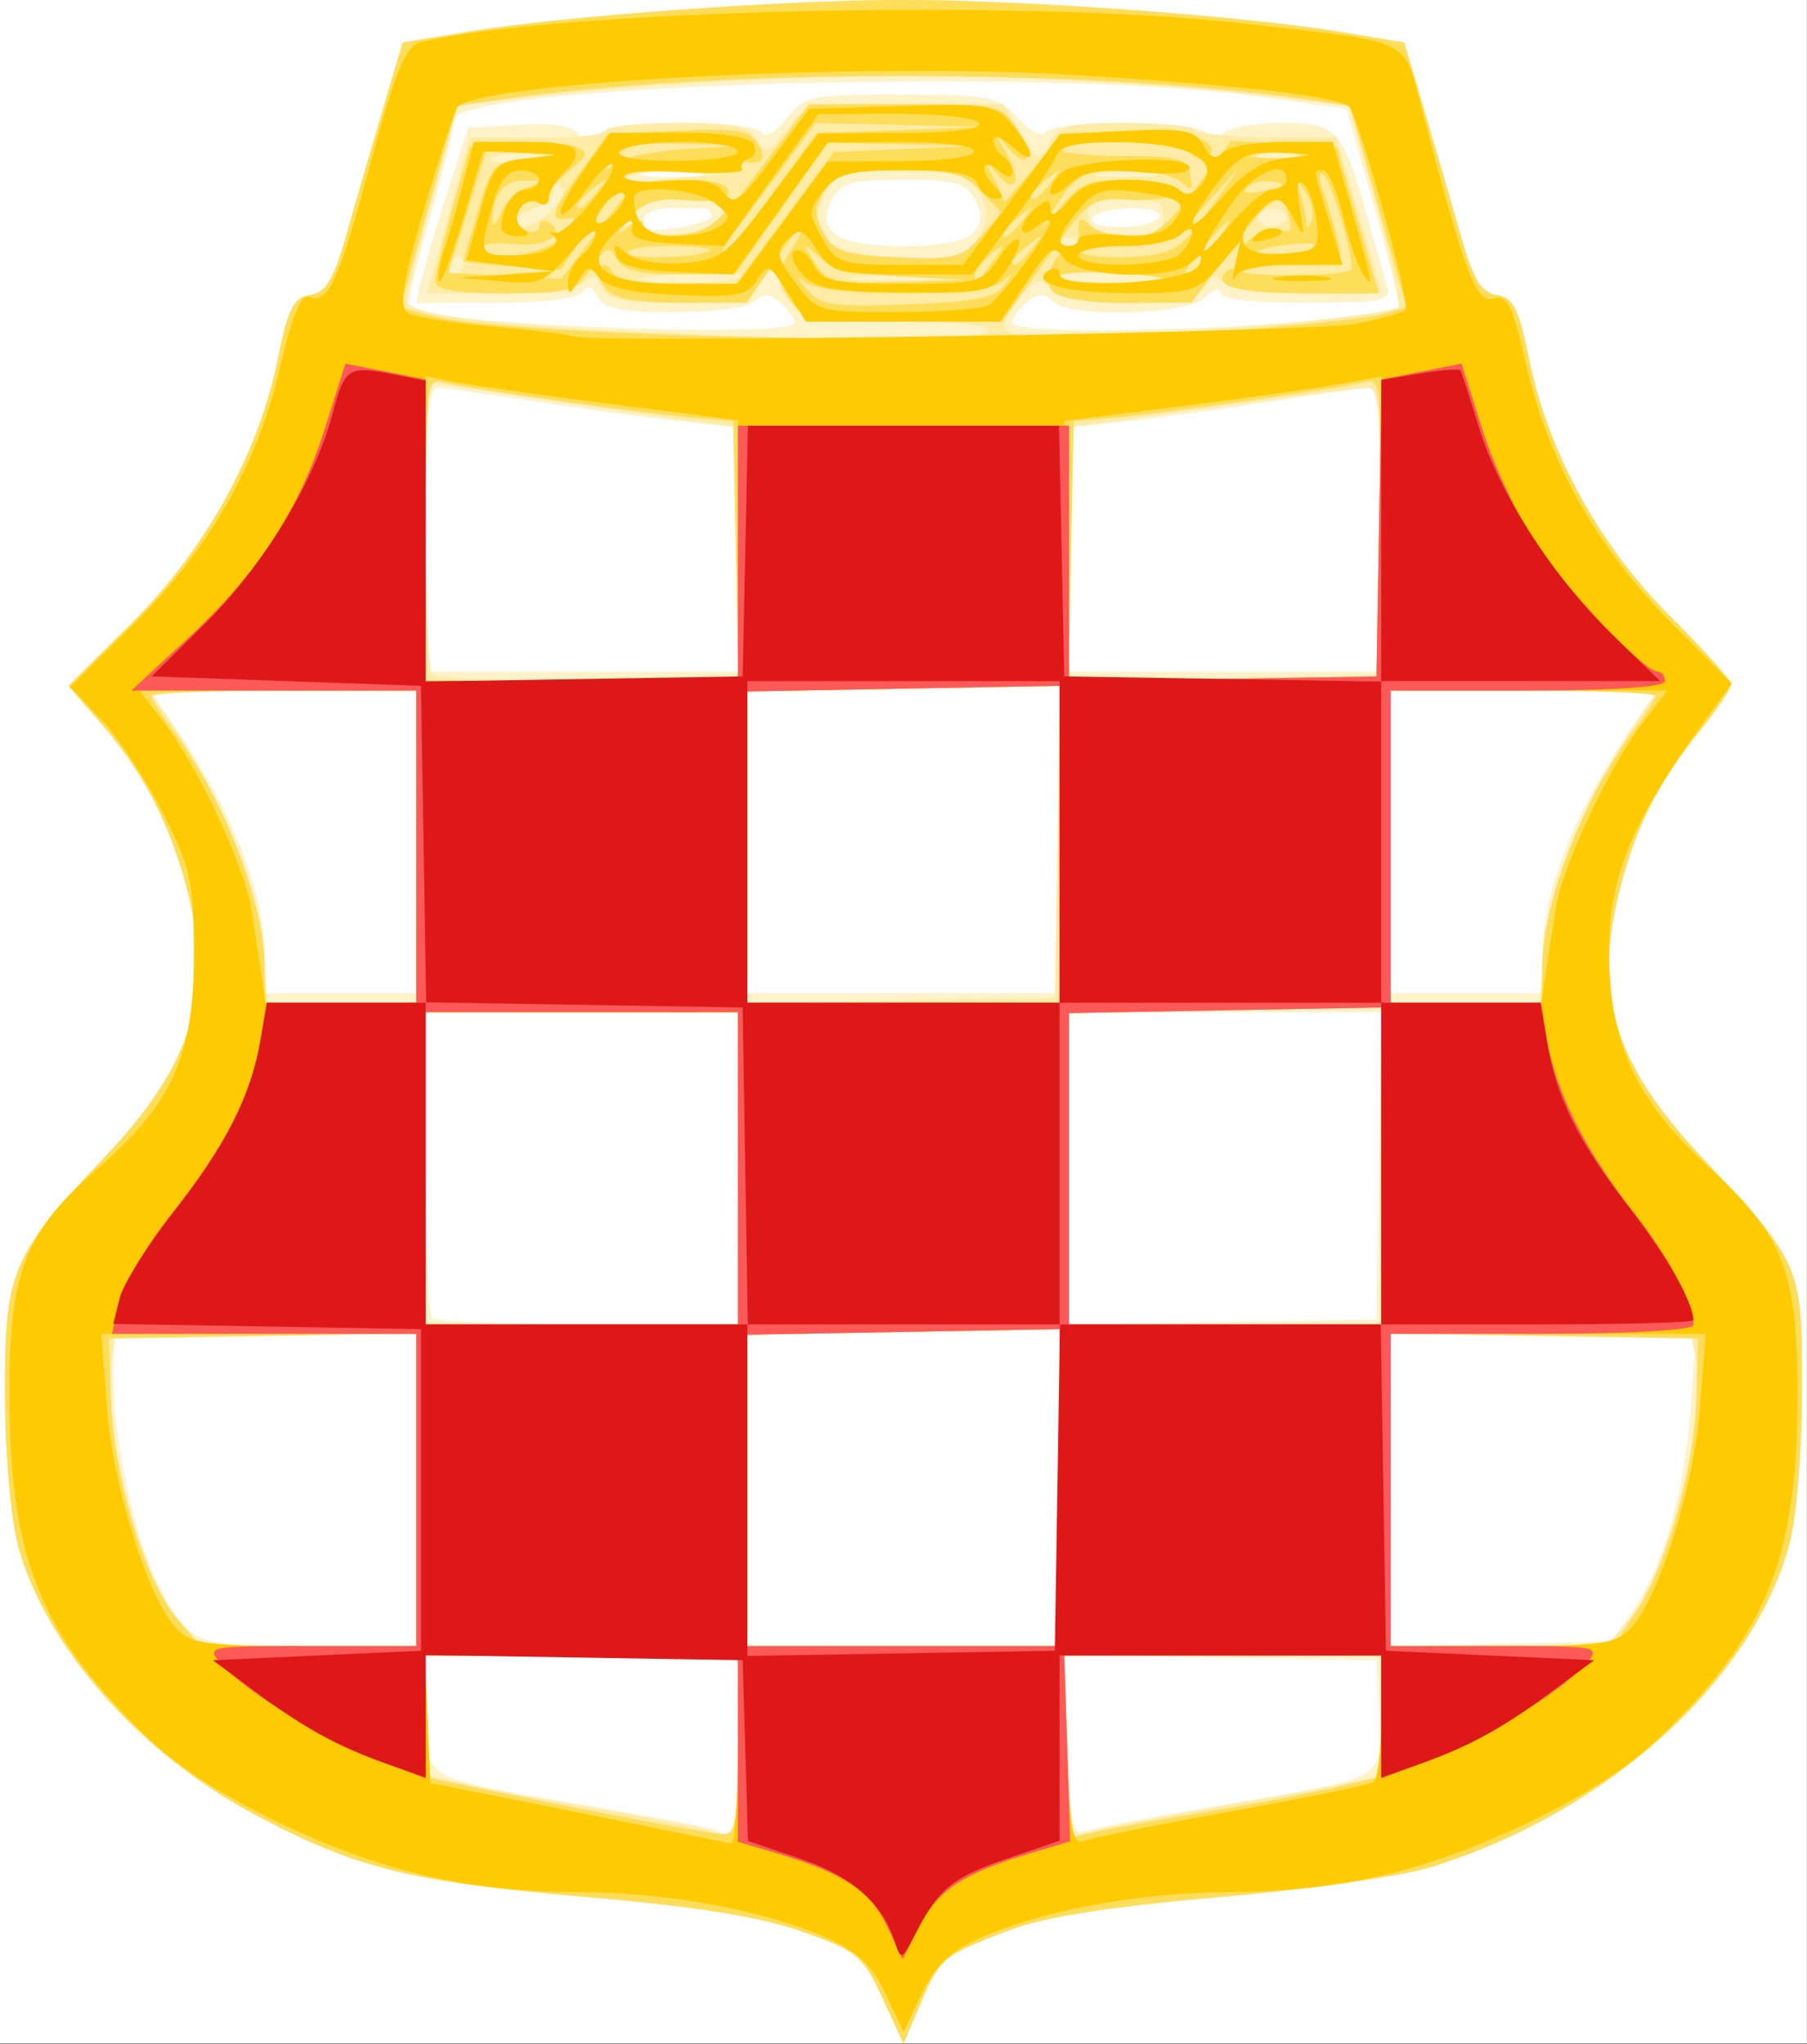 <?xml version="1.0" encoding="UTF-8" standalone="no"?>
<!-- Created with Inkscape (http://www.inkscape.org/) -->
<svg
   xmlns:dc="http://purl.org/dc/elements/1.1/"
   xmlns:cc="http://creativecommons.org/ns#"
   xmlns:rdf="http://www.w3.org/1999/02/22-rdf-syntax-ns#"
   xmlns:svg="http://www.w3.org/2000/svg"
   xmlns="http://www.w3.org/2000/svg"
   xmlns:sodipodi="http://sodipodi.sourceforge.net/DTD/sodipodi-0.dtd"
   xmlns:inkscape="http://www.inkscape.org/namespaces/inkscape"
   width="686.102"
   height="776.036"
   id="svg2"
   inkscape:label="Pozadí"
   sodipodi:version="0.32"
   inkscape:version="0.46"
   version="1.0"
   sodipodi:docbase="C:\Documents and Settings\Administrator\Plocha"
   sodipodi:docname="Coat_of_arms_of_Herzeg-Bosnia.svg"
   inkscape:output_extension="org.inkscape.output.svg.inkscape">
  <rect width="100%" height="100%" fill="#333333" stroke="none"/>
  <sodipodi:namedview
     id="base"
     pagecolor="#ffffff"
     bordercolor="#666666"
     borderopacity="1.0"
     inkscape:pageopacity="0.0"
     inkscape:pageshadow="2"
     inkscape:zoom="0.35"
     inkscape:cx="375"
     inkscape:cy="405.71429"
     inkscape:document-units="px"
     inkscape:current-layer="layer1"
     inkscape:window-width="1680"
     inkscape:window-height="1000"
     inkscape:window-x="-8"
     inkscape:window-y="-8"
     showgrid="false" />
  <defs
     id="defs2178">
    <inkscape:perspective
       id="perspective15"
       inkscape:persp3d-origin="343.05124 : 258.67863 : 1"
       inkscape:vp_z="686.10248 : 388.01794 : 1"
       inkscape:vp_y="0 : 1000 : 0"
       inkscape:vp_x="0 : 388.01794 : 1"
       sodipodi:type="inkscape:persp3d" />
  </defs>
  <g
     transform="translate(-18.786,-72.916)"
     id="layer1"
     inkscape:groupmode="layer"
     inkscape:label="Vrstva 1">
    <g
       transform="matrix(3.592,0,0,3.592,18.786,72.916)"
       id="g2161">
      <path
         id="path2175"
         d="M 0,108 L 0,0 L 95.5,0 L 191,0 L 191,108 L 191,216 L 95.5,216 L 0,216 L 0,108 z "
         style="fill:#fefefe" />
      <path
         id="path2173"
         d="M 93.292,211.218 C 91.247,206.755 90.618,206.235 84.773,204.172 C 80.366,202.616 73.493,201.516 61.981,200.525 C 43.323,198.919 37.662,197.514 27,191.847 C 14.798,185.361 4.891,174.154 1.94,163.5 C 1.159,160.679 0.544,153.706 0.528,147.5 C 0.495,134.352 1.139,132.813 11.082,122.305 C 20.47,112.383 22.689,104.913 19.641,93.5 C 17.889,86.944 14.99,81.426 10.71,76.503 L 7.234,72.506 L 13.918,65.875 C 21.701,58.154 27.361,47.936 29.359,38 C 30.433,32.659 31.043,31.444 32.78,31.187 C 34.409,30.947 35.265,29.568 36.509,25.187 C 37.397,22.059 39.123,16.125 40.345,12 L 42.566,4.5 L 49.533,3.348 C 59.522,1.695 82.802,-4.7288893e-015 95.5,2.8421709e-014 C 108.198,6.1572308e-014 131.478,1.695 141.467,3.348 L 148.434,4.5 L 150.655,12 C 151.877,16.125 153.603,22.059 154.491,25.187 C 155.735,29.568 156.591,30.947 158.22,31.187 C 159.957,31.444 160.567,32.659 161.641,38 C 163.597,47.728 169.131,57.798 176.577,65.181 C 180.082,68.657 182.961,71.874 182.975,72.332 C 182.989,72.789 181.481,75.039 179.625,77.332 C 175.385,82.567 173.056,87.121 171.356,93.5 C 168.298,104.976 170.469,112.286 179.938,122.4 C 190.487,133.665 190.502,133.702 190.484,147 C 190.475,153.741 189.89,160.569 189.072,163.5 C 185.024,177.991 169.489,191.84 150.998,197.44 C 147.974,198.356 137.992,199.752 128.815,200.543 C 117.465,201.52 110.431,202.623 106.815,203.994 C 99.639,206.715 99.371,206.934 97.304,211.793 L 95.5,216.036 L 93.292,211.218 z M 78,184.5 L 78,175 L 61.5,175 L 45,175 L 45,181.025 C 45,188.276 44.268,187.862 62.471,190.925 C 69.605,192.126 75.643,193.309 75.888,193.554 C 77.471,195.138 78,192.87 78,184.5 z M 128.817,190.877 C 146.784,187.853 146.162,188.205 145.8,181.256 L 145.5,175.5 L 129,175.225 L 112.5,174.949 L 112.82,184.555 C 113.089,192.59 113.386,194.066 114.638,193.586 C 115.461,193.27 121.841,192.051 128.817,190.877 z M 44,157.5 L 44,141 L 28,141 L 12,141 L 12.015,146.25 C 12.032,152.363 14.295,162.708 16.621,167.3 C 19.949,173.873 20.254,174 32.655,174 L 44,174 L 44,157.5 z M 112.001,157.25 L 112.003,140.5 L 95.501,140.797 L 79,141.093 L 79,157.547 L 79,174 L 95.5,174 L 112,174 L 112.001,157.25 z M 172.722,170.088 C 175.935,165.315 178.037,157.826 178.711,148.75 L 179.286,141 L 163.143,141 L 147,141 L 147,157.532 L 147,174.063 L 158.712,173.782 L 170.425,173.5 L 172.722,170.088 z M 78,123.5 L 78,107 L 61.5,107 L 45,107 L 45,122.833 C 45,131.542 45.3,138.967 45.667,139.333 C 46.033,139.7 53.458,140 62.167,140 L 78,140 L 78,123.5 z M 145.775,123.25 L 146.05,107 L 129.525,107 L 113,107 L 113,123.525 L 113,140.05 L 129.25,139.775 L 145.5,139.5 L 145.775,123.25 z M 44,89 L 44,73 L 29.878,73 L 15.756,73 L 17.37,75.25 C 24.064,84.581 27.914,93.845 27.967,100.75 L 28,105 L 36,105 L 44,105 L 44,89 z M 112.001,88.75 L 112.003,72.5 L 95.501,72.797 L 79,73.093 L 79,89.047 L 79,105 L 95.5,105 L 112,105 L 112.001,88.75 z M 163.033,100.75 C 163.086,93.845 166.936,84.581 173.63,75.25 L 175.244,73 L 161.122,73 L 147,73 L 147,89 L 147,105 L 155,105 L 163,105 L 163.033,100.75 z M 78,58.098 L 78,45.196 L 71.75,44.516 C 68.312,44.142 61.45,43.2 56.5,42.422 C 51.55,41.644 46.938,41.006 46.25,41.004 C 45.305,41.001 45,44.665 45,56 L 45,71 L 61.5,71 L 78,71 L 78,58.098 z M 146,56 C 146,44.665 145.695,41.001 144.75,41.004 C 144.062,41.006 139.45,41.644 134.5,42.422 C 129.55,43.2 122.688,44.142 119.25,44.516 L 113,45.196 L 113,58.098 L 113,71 L 129.5,71 L 146,71 L 146,56 z M 84,34.122 C 84,33.64 83.306,32.669 82.458,31.965 C 81.289,30.995 80.634,30.966 79.758,31.842 C 79.094,32.506 75.508,33 71.35,33 C 65.691,33 63.899,32.643 63.188,31.372 C 62.565,30.258 62.056,30.1 61.579,30.872 C 61.15,31.566 57.625,32 52.422,32 L 43.962,32 L 44.637,29.25 C 45.008,27.738 46.254,23.575 47.406,20 L 49.5,13.5 L 54.905,13.192 C 58.544,12.985 60.573,13.309 61.114,14.184 C 61.753,15.219 62.17,15.23 63.158,14.242 C 64.685,12.715 79.595,12.536 80.521,14.034 C 80.894,14.638 81.988,14.014 83.152,12.534 C 85.049,10.122 85.63,10 95.208,10 C 104.649,10 105.413,10.154 107.581,12.493 C 108.879,13.893 110.16,14.55 110.505,13.993 C 111.347,12.629 126.705,12.714 127.554,14.087 C 128.038,14.87 128.53,14.87 129.313,14.087 C 129.911,13.489 132.677,13 135.459,13 C 141.332,13 141.889,13.591 144.416,22.512 C 145.35,25.805 146.343,29.288 146.624,30.25 C 147.084,31.826 146.231,32 138.067,32 C 132.286,32 129,31.612 129,30.929 C 129,30.339 128.293,30.564 127.429,31.429 C 125.528,33.329 113.048,33.648 111.242,31.842 C 110.366,30.966 109.711,30.995 108.542,31.965 C 107.694,32.669 107,33.64 107,34.122 C 107,35.909 145.875,34.352 147.831,32.487 C 148.013,32.314 146.848,27.521 145.244,21.836 L 142.325,11.5 L 132.913,10.185 C 110.578,7.066 48,8.918 48,12.699 C 48,13.483 46.833,18.179 45.407,23.136 C 43.981,28.092 42.977,32.311 43.177,32.51 C 44.959,34.293 84,35.835 84,34.122 z M 102.947,24.564 C 103.832,23.498 103.854,22.596 103.034,21.064 C 102.094,19.307 100.973,19 95.5,19 C 90.027,19 88.906,19.307 87.966,21.064 C 87.146,22.596 87.168,23.498 88.053,24.564 C 89.698,26.546 101.302,26.546 102.947,24.564 z M 75.25,22.733 C 75.112,22.33 74.775,22 74.5,22 C 74.225,22 72.65,22 71,22 C 69.156,22 68,22.517 68,23.343 C 68,24.336 68.976,24.527 71.75,24.076 C 73.812,23.74 75.388,23.136 75.25,22.733 z M 122.5,23 C 122.867,22.406 121.697,22 119.618,22 C 117.693,22 115.84,22.45 115.5,23 C 115.133,23.594 116.303,24 118.382,24 C 120.307,24 122.16,23.55 122.5,23 z M 73.75,18.284 C 72.237,18.055 69.763,18.055 68.25,18.284 C 66.737,18.513 67.975,18.7 71,18.7 C 74.025,18.7 75.263,18.513 73.75,18.284 z "
         style="fill:#fef2c9" />
      <path
         id="path2171"
         d="M 93.292,211.218 C 91.247,206.755 90.618,206.235 84.773,204.172 C 80.366,202.616 73.493,201.516 61.981,200.525 C 43.323,198.919 37.662,197.514 27,191.847 C 14.798,185.361 4.891,174.154 1.94,163.5 C 1.159,160.679 0.544,153.706 0.528,147.5 C 0.495,134.352 1.139,132.813 11.082,122.305 C 20.47,112.383 22.689,104.913 19.641,93.5 C 17.889,86.944 14.99,81.426 10.71,76.503 L 7.234,72.506 L 13.918,65.875 C 21.701,58.154 27.361,47.936 29.359,38 C 30.433,32.659 31.043,31.444 32.78,31.187 C 34.409,30.947 35.265,29.568 36.509,25.187 C 37.397,22.059 39.123,16.125 40.345,12 L 42.566,4.5 L 49.533,3.348 C 59.522,1.695 82.802,-4.7288893e-015 95.5,2.8421709e-014 C 108.198,6.1572308e-014 131.478,1.695 141.467,3.348 L 148.434,4.5 L 150.655,12 C 151.877,16.125 153.603,22.059 154.491,25.187 C 155.735,29.568 156.591,30.947 158.22,31.187 C 159.957,31.444 160.567,32.659 161.641,38 C 163.597,47.728 169.131,57.798 176.577,65.181 C 180.082,68.657 182.961,71.874 182.975,72.332 C 182.989,72.789 181.481,75.039 179.625,77.332 C 175.385,82.567 173.056,87.121 171.356,93.5 C 168.298,104.976 170.469,112.286 179.938,122.4 C 190.487,133.665 190.502,133.702 190.484,147 C 190.475,153.741 189.89,160.569 189.072,163.5 C 185.024,177.991 169.489,191.84 150.998,197.44 C 147.974,198.356 137.992,199.752 128.815,200.543 C 117.465,201.52 110.431,202.623 106.815,203.994 C 99.639,206.715 99.371,206.934 97.304,211.793 L 95.5,216.036 L 93.292,211.218 z M 78,184.5 L 78,175 L 61.5,175 L 45,175 L 45,181.341 L 45,187.682 L 50.25,188.811 C 53.138,189.432 59.77,190.662 64.989,191.543 C 70.208,192.424 74.67,193.337 74.906,193.572 C 75.141,193.807 75.933,194 76.667,194 C 77.684,194 78,191.75 78,184.5 z M 129,190.972 C 134.775,189.956 140.963,188.815 142.75,188.437 L 146,187.75 L 146,181.375 L 146,175 L 129.25,174.998 L 112.5,174.996 L 112.821,184.588 L 113.141,194.181 L 115.821,193.5 C 117.294,193.125 123.225,191.988 129,190.972 z M 44,157.5 L 44,141 L 28.113,141 L 12.227,141 L 11.775,144.078 C 10.789,150.796 14.779,166.395 18.663,171.012 L 21.178,174 L 32.589,174 L 44,174 L 44,157.5 z M 112.001,157.25 L 112.003,140.5 L 95.501,140.797 L 79,141.093 L 79,157.547 L 79,174 L 95.5,174 L 112,174 L 112.001,157.25 z M 172.337,171.012 C 176.212,166.406 180.448,149.796 179.291,143.744 L 178.767,141 L 162.883,141 L 147,141 L 147,157.5 L 147,174 L 158.411,174 L 169.822,174 L 172.337,171.012 z M 78,123.5 L 78,107 L 61.5,107 L 45,107 L 45,123.5 L 45,140 L 61.5,140 L 78,140 L 78,123.5 z M 146.001,123.25 L 146.003,106.5 L 129.501,106.797 L 113,107.093 L 113,123.547 L 113,140 L 129.5,140 L 146,140 L 146.001,123.25 z M 44,89.5 L 44,73 L 29.902,73 L 15.804,73 L 17.973,76.25 C 22.971,83.741 27.188,93.987 27.73,99.958 L 28.278,106 L 36.139,106 L 44,106 L 44,89.5 z M 111.774,89 L 112.049,72.5 L 95.524,72.797 L 79,73.093 L 79,89.571 L 79,106.05 L 95.25,105.775 L 111.5,105.5 L 111.774,89 z M 163.27,99.958 C 163.812,93.987 168.029,83.741 173.027,76.25 L 175.196,73 L 161.098,73 L 147,73 L 147,89.5 L 147,106 L 154.861,106 L 162.722,106 L 163.27,99.958 z M 78,58.561 L 78,45.123 L 73.25,44.513 C 70.638,44.178 63.212,43.109 56.75,42.137 L 45,40.37 L 45,55.518 C 45,63.85 45.3,70.967 45.667,71.333 C 46.033,71.7 53.458,72 62.167,72 L 78,72 L 78,58.561 z M 145.776,56.25 C 146.011,43.257 145.831,41 144.556,41 C 143.734,41 138.209,41.681 132.28,42.513 C 126.351,43.345 119.588,44.272 117.25,44.574 L 113,45.123 L 113,58.586 L 113,72.05 L 129.25,71.775 L 145.5,71.5 L 145.776,56.25 z M 104.5,35 C 104.896,34.359 101.562,34 95.214,34 C 86.643,34 85.071,33.736 83.534,32.037 C 82.485,30.878 82.013,29.342 82.381,28.287 C 82.724,27.304 82.066,27.738 80.919,29.25 C 78.978,31.809 78.325,32 71.524,32 C 65.623,32 64.091,31.679 63.574,30.333 C 63.087,29.062 62.657,28.943 61.767,29.833 C 61.079,30.521 57.43,31 52.875,31 L 45.15,31 L 47.408,22.75 L 49.666,14.5 L 56.833,14.564 C 60.775,14.599 64,14.261 64,13.814 C 64,13.366 67.353,13 71.45,13 C 77.48,13 79.101,13.334 79.949,14.75 C 80.905,16.345 81.183,16.257 83.083,13.75 C 85.122,11.059 85.39,11 95.598,11 L 106.029,11 L 107.921,14.11 C 109.767,17.145 109.839,17.169 110.941,15.11 C 111.92,13.281 112.976,13 118.869,13 C 122.608,13 126.004,13.338 126.417,13.75 C 126.83,14.162 130.339,14.5 134.216,14.5 L 141.264,14.5 L 143.608,22.5 C 144.898,26.9 145.963,30.613 145.976,30.75 C 146.063,31.659 130.189,30.789 129.233,29.833 C 128.343,28.943 127.913,29.062 127.426,30.333 C 126.548,32.62 112.882,32.768 111.008,30.51 C 109.935,29.217 109.523,29.337 107.886,31.418 C 104.54,35.672 105.222,35.933 118.25,35.398 C 130.478,34.895 147.095,33.238 147.891,32.443 C 148.122,32.212 147.027,27.333 145.457,21.602 L 142.603,11.181 L 137.552,10.56 C 110.445,7.228 80.561,7.227 53.461,10.558 L 48.423,11.178 L 45.711,20.947 C 44.22,26.32 43,31.179 43,31.745 C 43,33.153 50.082,34.173 65.5,34.988 C 86.459,36.095 103.82,36.1 104.5,35 z M 78.346,29.25 C 78.6,28.837 76.715,28.632 74.155,28.792 C 66.219,29.291 65.228,29.722 71.691,29.864 C 75.096,29.939 78.091,29.663 78.346,29.25 z M 98.776,29.273 C 96.728,29.058 93.128,29.055 90.776,29.267 C 88.424,29.478 90.1,29.654 94.5,29.657 C 98.9,29.661 100.824,29.488 98.776,29.273 z M 123,29.433 C 119.592,28.671 112,28.54 112,29.243 C 112,29.659 114.812,29.948 118.25,29.884 C 121.688,29.82 123.825,29.617 123,29.433 z M 49,28 C 49,27.45 48.802,27 48.559,27 C 48.316,27 47.84,27.45 47.5,28 C 47.16,28.55 47.359,29 47.941,29 C 48.523,29 49,28.55 49,28 z M 104.23,22.033 C 103.015,18.587 101.677,18 95.038,18 C 88.824,18 88.235,18.189 87.169,20.528 C 85.134,24.995 87.32,26.869 94.965,27.209 C 100.461,27.454 101.76,27.187 103.135,25.533 C 104.035,24.451 104.527,22.876 104.23,22.033 z M 113.986,25.586 C 113.338,24.938 112.662,24.938 112.014,25.586 C 111.367,26.233 111.705,26.571 113,26.571 C 114.295,26.571 114.633,26.233 113.986,25.586 z M 75.524,23.619 C 77.395,21.748 76.377,21 71.956,21 C 69.678,21 67.715,21.653 66.872,22.692 C 65.94,23.842 65.901,24.143 66.75,23.633 C 67.438,23.22 68,23.359 68,23.941 C 68,25.489 73.907,25.236 75.524,23.619 z M 123,23 C 123,21.333 122.333,21 119,21 C 116.333,21 115,21.444 115,22.333 C 115,24.399 116.052,25 119.667,25 C 122.333,25 123,24.6 123,23 z M 58.41,22.099 C 59.703,20.671 59.827,20.011 58.911,19.445 C 58.131,18.963 57.949,19.108 58.406,19.847 C 58.841,20.551 58.118,21.385 56.56,21.977 C 53.782,23.034 53.201,24 55.345,24 C 56.085,24 57.464,23.145 58.41,22.099 z M 136,23 C 136,22.45 135.325,22 134.5,22 C 133.675,22 133,22.45 133,23 C 133,23.55 133.675,24 134.5,24 C 135.325,24 136,23.55 136,23 z M 72.525,18.744 L 77.5,18.36 L 71.857,18.18 C 67.436,18.039 66.078,18.355 65.584,19.641 C 65.101,20.902 65.256,21.033 66.252,20.205 C 66.967,19.613 69.789,18.955 72.525,18.744 z M 121.75,18.284 C 120.237,18.055 117.763,18.055 116.25,18.284 C 114.737,18.513 115.975,18.7 119,18.7 C 122.025,18.7 123.263,18.513 121.75,18.284 z M 55.628,16.202 C 54.049,16.005 52.362,16.238 51.879,16.721 C 51.376,17.224 52.601,17.377 54.751,17.079 C 58.202,16.601 58.272,16.532 55.628,16.202 z M 136.75,16.311 C 135.787,16.059 134.213,16.059 133.25,16.311 C 132.287,16.562 133.075,16.768 135,16.768 C 136.925,16.768 137.713,16.562 136.75,16.311 z "
         style="fill:#feeba5" />
      <path
         id="path2169"
         d="M 93.292,211.218 C 91.247,206.755 90.618,206.235 84.773,204.172 C 80.366,202.616 73.493,201.516 61.981,200.525 C 43.323,198.919 37.662,197.514 27,191.847 C 14.798,185.361 4.891,174.154 1.94,163.5 C 1.159,160.679 0.544,153.706 0.528,147.5 C 0.495,134.352 1.139,132.813 11.082,122.305 C 20.47,112.383 22.689,104.913 19.641,93.5 C 17.889,86.944 14.99,81.426 10.71,76.503 L 7.234,72.506 L 13.918,65.875 C 21.701,58.154 27.361,47.936 29.359,38 C 30.433,32.659 31.043,31.444 32.78,31.187 C 34.409,30.947 35.265,29.568 36.509,25.187 C 37.397,22.059 39.123,16.125 40.345,12 L 42.566,4.5 L 49.533,3.348 C 59.522,1.695 82.802,-4.7288893e-015 95.5,2.8421709e-014 C 108.198,6.1572308e-014 131.478,1.695 141.467,3.348 L 148.434,4.5 L 150.655,12 C 151.877,16.125 153.603,22.059 154.491,25.187 C 155.735,29.568 156.591,30.947 158.22,31.187 C 159.957,31.444 160.567,32.659 161.641,38 C 163.597,47.728 169.131,57.798 176.577,65.181 C 180.082,68.657 182.961,71.874 182.975,72.332 C 182.989,72.789 181.481,75.039 179.625,77.332 C 175.385,82.567 173.056,87.121 171.356,93.5 C 168.298,104.976 170.469,112.286 179.938,122.4 C 190.487,133.665 190.502,133.702 190.484,147 C 190.475,153.741 189.89,160.569 189.072,163.5 C 185.024,177.991 169.489,191.84 150.998,197.44 C 147.974,198.356 137.992,199.752 128.815,200.543 C 117.465,201.52 110.431,202.623 106.815,203.994 C 99.639,206.715 99.371,206.934 97.304,211.793 L 95.5,216.036 L 93.292,211.218 z M 78,184.5 L 78,175 L 61.5,175 L 45,175 L 45,181.432 L 45,187.864 L 52.25,189.367 C 62.843,191.563 74.242,193.696 76.25,193.859 C 77.804,193.984 78,192.935 78,184.5 z M 128,191.453 C 132.675,190.679 138.637,189.542 141.25,188.924 L 146,187.801 L 146,181.4 L 146,175 L 129.25,174.998 L 112.5,174.996 L 112.821,184.609 L 113.142,194.222 L 116.321,193.54 C 118.07,193.165 123.325,192.226 128,191.453 z M 44,157.475 L 44,140.95 L 27.75,141.225 L 11.5,141.5 L 11.744,148 C 12.054,156.243 15.258,166.965 18.597,170.933 L 21.178,174 L 32.589,174 L 44,174 L 44,157.475 z M 112.001,157.25 L 112.003,140.5 L 95.501,140.797 L 79,141.093 L 79,157.547 L 79,174 L 95.5,174 L 112,174 L 112.001,157.25 z M 172.835,170.557 C 176.174,165.654 179.066,155.565 179.299,148.003 L 179.5,141.5 L 163.25,141.225 L 147,140.95 L 147,157.475 L 147,174 L 158.75,173.993 L 170.5,173.986 L 172.835,170.557 z M 78,123.5 L 78,107 L 61.5,107 L 45,107 L 45,123.5 L 45,140 L 61.5,140 L 78,140 L 78,123.5 z M 146.001,123.25 L 146.003,106.5 L 129.501,106.797 L 113,107.093 L 113,123.547 L 113,140 L 129.5,140 L 146,140 L 146.001,123.25 z M 44,89.5 L 44,73 L 30,73 C 22.3,73 16,73.255 16,73.567 C 16,73.878 17.074,75.566 18.386,77.317 C 23.684,84.386 27.97,95.513 27.989,102.25 L 28,106 L 36,106 L 44,106 L 44,89.5 z M 112.001,89.25 L 112.003,72.5 L 95.501,72.797 L 79,73.093 L 79,89.547 L 79,106 L 95.5,106 L 112,106 L 112.001,89.25 z M 163.011,102.25 C 163.03,95.513 167.316,84.386 172.614,77.317 C 173.926,75.566 175,73.878 175,73.567 C 175,73.255 168.7,73 161,73 L 147,73 L 147,89.5 L 147,106 L 155,106 L 163,106 L 163.011,102.25 z M 77.778,58.25 L 77.5,44.5 L 74,44.229 C 68.89,43.835 48.795,41.003 46.75,40.39 C 45.134,39.905 45,41.097 45,55.933 L 45,72 L 61.528,72 L 78.056,72 L 77.778,58.25 z M 145.776,55.674 C 146.033,40.911 145.932,39.885 144.276,40.382 C 142.212,41.001 122.146,43.832 117,44.229 L 113.5,44.5 L 113.222,58.275 L 112.943,72.05 L 129.222,71.775 L 145.5,71.5 L 145.776,55.674 z M 129.5,34.974 C 137.2,34.42 144.665,33.637 146.089,33.233 L 148.678,32.5 L 145.694,21.842 L 142.711,11.184 L 138.605,10.579 C 115.511,7.177 75.489,7.177 52.395,10.579 L 48.289,11.184 L 45.305,21.842 L 42.32,32.5 L 45.315,33.319 C 53.962,35.683 105.541,36.696 129.5,34.974 z M 83.454,31.57 C 81.992,29.338 81.999,28.931 83.546,26.57 C 84.472,25.157 85.013,24 84.748,24 C 84.483,24 83.075,25.8 81.619,28 L 78.972,32 L 72.108,32 C 67.179,32 64.888,31.57 63.98,30.476 C 63.284,29.638 63.066,28.625 63.494,28.226 C 63.923,27.827 64.475,28.062 64.72,28.75 C 65.013,29.571 67.336,30 71.489,30 L 77.811,30 L 82.97,23.041 L 88.129,16.082 L 95.814,15.742 L 103.5,15.402 L 95.5,15.245 L 87.5,15.087 L 82.592,22.043 L 77.685,29 L 71.892,29 C 67.543,29 65.869,28.588 65.174,27.346 C 64.364,25.898 64.031,26.023 62.509,28.346 C 60.887,30.821 60.273,31 53.385,31 C 48.142,31 46.001,30.638 46.004,29.75 C 46.006,29.062 46.832,25.575 47.84,22 L 49.672,15.5 L 54.459,15.19 C 57.092,15.02 59.978,15.166 60.873,15.514 C 62.278,16.062 62.186,16.404 60.206,18.02 C 58.944,19.049 57.833,20.254 57.736,20.696 C 57.639,21.138 57.035,21.38 56.393,21.232 C 54.659,20.834 53.893,23.745 55.563,24.386 C 56.353,24.689 57,24.475 57,23.91 C 57,23.344 57.457,23.165 58.016,23.51 C 60.006,24.74 57.709,26.185 54.382,25.796 C 52.522,25.579 51,25.761 51,26.201 C 51,27.955 57.733,26.953 59.567,24.926 C 60.599,23.785 61.007,22.939 60.472,23.044 C 57.989,23.536 58.099,22.689 61.054,18.575 L 64.231,14.15 L 71.717,13.825 C 78.033,13.551 79.349,13.774 80.137,15.25 C 81.015,16.896 80.594,17.427 78.676,17.094 C 78.222,17.015 78.079,17.318 78.357,17.768 C 78.635,18.218 76.081,18.437 72.681,18.256 L 66.5,17.926 L 62.885,23.213 L 59.27,28.5 L 54.135,28.153 C 51.311,27.963 49,27.707 49,27.585 C 49,27.463 49.685,25.058 50.521,22.241 C 51.96,17.397 52.245,17.097 55.771,16.727 L 59.5,16.336 L 55.446,16.168 L 51.392,16 L 49.389,22.421 L 47.387,28.842 L 53.352,29.171 L 59.317,29.5 L 63.279,24.25 C 67.108,19.175 67.403,19 72.12,19 C 75.372,19 77,19.419 77,20.257 C 77,21.124 75.672,21.409 72.73,21.175 C 69.253,20.898 68.091,21.266 66.48,23.15 C 64.987,24.896 64.931,25.132 66.25,24.11 C 67.5,23.142 68,23.093 68,23.938 C 68,24.691 69.342,25.008 71.693,24.81 C 74.949,24.537 75.985,23.702 80.443,17.762 L 85.5,11.024 L 95.635,11.012 C 105.439,11 105.825,11.085 107.465,13.587 C 109.501,16.695 108.643,18.156 106.384,15.427 C 104.916,13.654 104.913,13.71 106.342,16.135 C 108.15,19.201 107.358,20.785 105.294,18.234 C 104.051,16.699 104.024,16.776 105.064,18.906 L 106.238,21.313 L 109.369,17.69 C 112.346,14.246 112.834,14.058 119.282,13.866 C 125.644,13.677 129.402,14.932 127.667,16.667 C 127.282,17.052 126.434,16.834 125.783,16.183 C 124.502,14.902 112.001,14.509 111.998,15.75 C 111.997,16.163 115.027,16.5 118.73,16.5 C 124.675,16.5 125.507,16.734 125.829,18.5 C 126.124,20.118 125.946,20.261 124.897,19.25 C 124.184,18.562 121.471,18 118.868,18 C 114.637,18 113.908,18.344 111.985,21.25 L 109.835,24.5 L 112.254,21.689 C 114.391,19.205 115.246,18.913 119.587,19.189 C 122.289,19.36 124.275,19.921 124,20.436 C 123.725,20.951 121.649,21.258 119.386,21.119 C 115.37,20.872 115.159,21.023 110.585,27.433 L 105.899,34 L 95.473,34 C 85.535,34 84.971,33.886 83.454,31.57 z M 106.137,30.181 C 107.207,28.76 107.186,28.694 106.002,29.75 C 105.098,30.556 101.366,31 95.5,31 C 89.646,31 85.892,30.554 84.977,29.75 C 84.194,29.062 84.295,29.4 85.201,30.5 C 86.668,32.28 87.842,32.465 95.86,32.181 C 102.87,31.932 105.151,31.488 106.137,30.181 z M 95.523,29.253 C 90.775,29.012 87.933,28.355 86.631,27.199 C 84.784,25.56 84.765,25.579 86.099,27.75 C 87.354,29.794 88.17,29.982 94.991,29.804 L 102.5,29.608 L 95.523,29.253 z M 105.033,27.5 C 106.39,25.65 106.369,25.603 104.75,26.872 C 103.787,27.627 103,28.715 103,29.289 C 103,29.863 103.127,30.146 103.283,29.917 C 103.439,29.688 104.226,28.6 105.033,27.5 z M 75,26.395 C 75,26.178 72.948,26 70.441,26 C 67.934,26 66.1,26.353 66.366,26.784 C 66.838,27.547 75,27.18 75,26.395 z M 103.747,20.25 C 101.983,18.357 100.608,18 95.066,18 C 89.422,18 88.29,18.306 87.146,20.138 C 86.07,21.861 86.051,22.727 87.051,24.596 C 88.128,26.607 89.17,26.954 94.896,27.208 C 100.881,27.473 101.704,27.266 103.671,25 L 105.842,22.5 L 103.747,20.25 z M 109.128,26.25 C 110.371,24.664 110.336,24.629 108.75,25.872 C 107.787,26.627 107,27.415 107,27.622 C 107,28.445 107.821,27.916 109.128,26.25 z M 81.587,20.535 L 86.334,14.071 L 95.417,13.743 L 104.5,13.415 L 95.369,13.208 L 86.237,13 L 83.809,16.25 C 82.474,18.038 80.117,21.188 78.572,23.25 C 77.027,25.312 76.005,27 76.302,27 C 76.598,27 78.976,24.091 81.587,20.535 z M 108.128,23.25 C 109.371,21.664 109.336,21.629 107.75,22.872 C 106.787,23.627 106,24.415 106,24.622 C 106,25.445 106.821,24.916 108.128,23.25 z M 55.575,19.895 C 57.378,19.188 57.364,19.136 55.357,19.07 C 53.314,19.003 51.919,20.812 52.07,23.332 C 52.109,23.974 52.48,23.634 52.895,22.575 C 53.31,21.516 54.516,20.31 55.575,19.895 z M 63.128,20.25 C 64.371,18.664 64.336,18.629 62.75,19.872 C 61.084,21.179 60.555,22 61.378,22 C 61.585,22 62.373,21.212 63.128,20.25 z M 111.128,19.25 C 112.371,17.664 112.336,17.629 110.75,18.872 C 109.787,19.627 109,20.415 109,20.622 C 109,21.445 109.821,20.916 111.128,19.25 z M 72.535,15.745 L 78.5,15.378 L 72.372,15.189 C 67.573,15.041 65.948,15.379 64.872,16.75 C 63.67,18.283 63.69,18.352 65.035,17.306 C 65.879,16.65 69.254,15.947 72.535,15.745 z M 111.205,30.747 C 109.875,29.145 112.516,25.115 113.953,26.554 C 114.473,27.074 117.059,27.344 119.699,27.152 C 124.117,26.833 124.766,26.433 127.827,22.152 L 131.153,17.5 L 127.327,21.765 C 123.835,25.658 123.084,26.03 118.75,26.015 C 114.952,26.003 114,25.659 114,24.3 C 114,22.978 114.267,22.867 115.2,23.8 C 115.86,24.46 117.789,25 119.487,25 C 122.03,25 123.236,24.112 126.342,19.952 L 130.111,14.903 L 135.701,15.202 L 141.292,15.5 L 143.524,23.25 L 145.757,31 L 137.937,31 C 130.766,31 128.089,30.245 129.667,28.667 C 130.003,28.33 130.755,28.348 131.337,28.708 C 132.328,29.321 142.152,29.173 142.795,28.536 C 143.353,27.983 140.753,18.965 139.88,18.426 C 139.385,18.12 139.375,18.885 139.857,20.193 C 140.324,21.462 141.007,23.738 141.373,25.25 C 142.038,27.998 142.035,28 136.519,28 C 133.484,28 131,27.605 131,27.122 C 131,25.617 133.906,23.75 135.374,24.313 C 136.361,24.692 136.625,24.283 136.27,22.925 C 135.489,19.937 134.382,20.568 130,26.5 L 125.937,32 L 119.091,32 C 114.826,32 111.853,31.528 111.205,30.747 z M 123,29.433 C 119.592,28.671 112,28.54 112,29.243 C 112,29.659 114.812,29.948 118.25,29.884 C 121.688,29.82 123.825,29.617 123,29.433 z M 129.929,23.461 C 130.243,22.89 129.275,23.79 127.777,25.461 C 126.279,27.132 125.042,28.898 125.027,29.385 C 125.002,30.206 128.636,25.814 129.929,23.461 z M 139.371,26.209 C 139.64,25.774 138.316,25.598 136.43,25.818 C 134.543,26.039 133,26.395 133,26.609 C 133,27.362 138.887,26.992 139.371,26.209 z M 137.995,20.288 C 136.906,18.588 136.877,18.591 137.424,20.332 C 137.741,21.339 138.036,22.689 138.079,23.332 C 138.136,24.175 138.295,24.163 138.65,23.288 C 138.92,22.621 138.626,21.271 137.995,20.288 z M 134.644,19.206 C 133.623,18.989 132.351,19.249 131.818,19.782 C 131.192,20.408 131.849,20.548 133.674,20.175 C 135.767,19.749 136.019,19.497 134.644,19.206 z M 137.25,16.294 C 136.012,16.056 133.988,16.056 132.75,16.294 C 131.512,16.533 132.525,16.728 135,16.728 C 137.475,16.728 138.488,16.533 137.25,16.294 z "
         style="fill:#fedd5b" />
      <path
         id="path2167"
         d="M 93.612,210.777 C 92.199,207.775 90.619,206.277 87.338,204.825 C 80.76,201.915 70.517,200.039 61,200 C 49.283,199.952 40.134,197.802 29.207,192.529 C 22.736,189.406 18.302,186.432 14.603,182.733 C 3.992,172.122 1,164.286 1,147.106 C 1,134.338 2.686,130.113 10.461,123.4 C 18.168,116.747 20.5,111.531 20.5,100.946 C 20.5,93.258 20.168,91.737 17.218,85.928 C 15.413,82.373 12.468,77.922 10.674,76.036 L 7.412,72.609 L 14.043,66.054 C 22.112,58.08 27.251,49.07 29.631,38.723 C 30.775,33.747 31.84,31.108 32.588,31.395 C 34.689,32.201 35.709,30.016 39.127,17.385 C 41.859,7.293 42.88,4.835 44.5,4.45 C 59.116,0.982 108.606,-0.134 131.506,2.488 C 149.738,4.576 148.283,3.863 150.342,11.714 C 154.919,29.165 156.039,32.122 157.853,31.547 C 159.312,31.084 159.879,32.242 161.375,38.747 C 163.709,48.893 168.855,57.998 176.709,65.875 L 183.066,72.251 L 181.283,74.685 C 171.783,87.653 169.541,93.451 170.175,103.406 C 170.679,111.315 173.679,117.069 180.552,123.307 C 188.448,130.474 190,134.383 190,147.106 C 190,164.286 187.008,172.122 176.397,182.733 C 172.698,186.432 168.264,189.406 161.793,192.529 C 150.866,197.802 141.717,199.952 130,200 C 120.5,200.039 110.242,201.915 103.697,204.81 C 100.463,206.24 98.854,207.767 97.424,210.761 L 95.5,214.788 L 93.612,210.777 z M 78,185 L 78,175 L 61.454,175 L 44.909,175 L 45.204,181.75 L 45.5,188.5 L 52,189.776 C 55.575,190.478 62.55,191.879 67.5,192.889 C 72.45,193.899 76.838,194.787 77.25,194.862 C 77.662,194.938 78,190.5 78,185 z M 130.242,191.456 C 138.003,190.05 144.724,188.671 145.177,188.391 C 145.63,188.111 146,184.984 146,181.441 L 146,175 L 129.25,174.998 L 112.5,174.996 L 112.818,185.079 C 113.085,193.54 113.377,195.069 114.633,194.587 C 115.457,194.271 122.48,192.862 130.242,191.456 z M 44,157.5 L 44,141 L 27.352,141 L 10.704,141 L 11.308,148.833 C 11.945,157.103 15.588,168.783 18.552,172.057 C 20.104,173.773 21.696,174 32.155,174 L 44,174 L 44,157.5 z M 112.001,157.25 L 112.003,140.5 L 95.501,140.797 L 79,141.093 L 79,157.547 L 79,174 L 95.5,174 L 112,174 L 112.001,157.25 z M 172.448,172.057 C 175.412,168.783 179.055,157.103 179.692,148.833 L 180.296,141 L 163.648,141 L 147,141 L 147,157.5 L 147,174 L 158.845,174 C 169.304,174 170.896,173.773 172.448,172.057 z M 78,123.5 L 78,107 L 61.5,107 L 45,107 L 45,123.5 L 45,140 L 61.5,140 L 78,140 L 78,123.5 z M 146.001,123.25 L 146.003,106.5 L 129.501,106.797 L 113,107.093 L 113,123.547 L 113,140 L 129.5,140 L 146,140 L 146.001,123.25 z M 44,89.5 L 44,73 L 29.381,73 L 14.763,73 L 17.41,76.471 C 20.927,81.082 25.865,91.637 26.547,96 C 26.848,97.925 27.318,100.963 27.592,102.75 L 28.091,106 L 36.045,106 L 44,106 L 44,89.5 z M 112.001,89.25 L 112.003,72.5 L 95.501,72.797 L 79,73.093 L 79,89.547 L 79,106 L 95.5,106 L 112,106 L 112.001,89.25 z M 163.408,102.75 C 163.682,100.963 164.152,97.925 164.453,96 C 165.135,91.637 170.073,81.082 173.59,76.471 L 176.237,73 L 161.619,73 L 147,73 L 147,89.5 L 147,106 L 154.955,106 L 162.909,106 L 163.408,102.75 z M 78,58.219 L 78,44.438 L 64.25,42.668 C 56.688,41.695 49.263,40.644 47.75,40.332 L 45,39.767 L 45,55.883 L 45,72 L 61.5,72 L 78,72 L 78,58.219 z M 145.776,55.634 L 146.052,39.768 L 142.276,40.487 C 140.199,40.883 132.65,41.948 125.5,42.853 L 112.5,44.5 L 112.778,58.275 L 113.057,72.049 L 129.278,71.775 L 145.5,71.5 L 145.776,55.634 z M 143.26,34.24 C 145.877,33.731 148.268,33.066 148.572,32.762 C 149.143,32.19 143.62,12.287 142.61,11.277 C 141.527,10.193 131.42,9.026 113.587,7.925 C 91.408,6.556 51.036,8.631 48.39,11.277 C 48.077,11.59 46.478,16.446 44.837,22.068 C 42.502,30.066 42.13,32.462 43.128,33.079 C 43.829,33.512 47.8,34.155 51.952,34.507 C 56.103,34.86 59.95,35.327 60.5,35.545 C 62.501,36.341 138.634,35.14 143.26,34.24 z M 83.201,30.849 C 81.324,27.884 81.136,27.81 80.022,29.599 C 79.004,31.234 77.834,31.456 71.669,31.187 C 66.759,30.972 64.134,30.399 63.339,29.367 C 62.319,28.044 62.048,28.083 61.119,29.68 C 60.216,31.232 60.056,31.261 60.03,29.872 C 60.014,28.977 60.675,27.685 61.5,27 C 62.325,26.315 62.988,25.248 62.973,24.628 C 62.958,24.007 61.707,24.993 60.193,26.818 C 57.693,29.832 57.03,30.1 52.97,29.743 L 48.5,29.349 L 53.5,29.018 L 58.5,28.686 L 53.91,28.093 L 49.32,27.5 L 50.773,22.304 C 52.147,17.391 52.425,17.086 55.863,16.722 C 59.492,16.337 59.49,16.336 55.292,16.168 L 51.085,16 L 48.971,23.096 C 47.809,26.998 46.663,29.996 46.425,29.758 C 46.186,29.519 46.421,28.014 46.947,26.412 C 47.472,24.81 48.392,21.587 48.99,19.25 L 50.077,15 L 55.539,15 C 61.175,15 62.086,15.771 59.5,18.357 C 58.675,19.182 58,20.366 58,20.988 C 58,21.609 57.5,21.809 56.888,21.431 C 56.277,21.053 55.4,21.352 54.941,22.095 C 54.439,22.908 54.583,23.751 55.303,24.208 C 56.113,24.724 55.935,24.974 54.75,24.985 C 53.788,24.993 53,24.587 53,24.082 C 53,22.03 54.297,20 55.607,20 C 56.373,20 57,19.55 57,19 C 57,18.45 56.121,18 55.047,18 C 53.642,18 52.802,19.052 52.053,21.75 C 50.598,26.988 50.603,27 54.441,27 C 57.681,27 59.922,25.678 58.256,24.749 C 57.84,24.517 58.03,24.452 58.677,24.604 C 59.938,24.901 65.532,18.199 64.71,17.377 C 64.44,17.106 63.22,18.287 62,20 C 60.78,21.713 59.558,22.891 59.283,22.617 C 59.009,22.343 60.071,20.301 61.643,18.081 L 64.5,14.043 L 71.691,14.021 C 76.196,14.008 79.157,14.445 79.618,15.191 C 80.023,15.846 79.822,16.559 79.171,16.776 C 78.52,16.993 78.184,17.489 78.425,17.878 C 78.665,18.268 75.968,18.402 72.431,18.177 C 68.894,17.951 66,18.16 66,18.641 C 66,19.121 68.106,19.347 70.679,19.142 C 74.147,18.866 75.664,19.188 76.539,20.385 C 77.564,21.786 78.235,21.308 81.632,16.749 L 85.545,11.5 L 95.332,11.213 C 104.485,10.945 105.243,11.074 107.027,13.213 C 109.55,16.239 109.532,17.791 107,15.5 C 105.9,14.505 105,14.183 105,14.786 C 105,15.389 105.45,16.16 106,16.5 C 106.55,16.84 107,17.597 107,18.181 C 107,18.852 106.446,18.785 105.5,18 C 103.722,16.524 103.465,18.065 105.2,19.8 C 106.133,20.733 106.126,21 105.169,21 C 104.491,21 103.678,20.325 103.362,19.5 C 102.926,18.365 101.088,18 95.803,18 C 89.838,18 88.564,18.317 87.058,20.177 C 85.425,22.194 85.413,22.559 86.898,25.17 C 88.402,27.816 88.905,27.988 95.155,27.994 L 101.811,28 L 106.94,21.081 L 112.07,14.161 L 119.136,13.831 C 125.202,13.547 126.343,13.763 127.194,15.357 C 127.919,16.716 128.483,16.917 129.293,16.107 C 129.902,15.498 132.753,15 135.629,15 L 140.858,15 L 142.486,20.75 C 145.191,30.308 145.268,30.7 144.107,29.009 C 143.544,28.188 142.57,25.376 141.942,22.759 C 141.314,20.141 140.395,18 139.9,18 C 138.789,18 138.744,17.586 140.463,23.25 L 141.904,28 L 136.536,28 C 133.213,28 130.948,28.477 130.593,29.25 C 130.277,29.938 130.262,29.375 130.559,28 L 131.099,25.5 L 128.762,28.25 C 126.623,30.767 125.834,30.999 119.462,30.985 C 112.465,30.969 108.717,29.911 110.893,28.566 C 111.502,28.19 112,28.378 112,28.985 C 112,30.803 126.232,29.855 126.795,28 C 127.162,26.789 126.994,26.741 125.925,27.75 C 123.878,29.681 113.988,29.365 112.493,27.321 C 111.4,25.826 110.962,26.1 108.5,29.821 L 105.734,34 L 95.465,34 L 85.196,34 L 83.201,30.849 z M 104.553,32.235 C 106.012,31.217 111,24.484 111,23.533 C 111,23.105 110.325,23.315 109.5,24 C 108.663,24.694 108,24.803 108,24.245 C 108,23.695 108.675,22.685 109.5,22 C 110.709,20.996 111.006,21.021 111.033,22.128 C 111.054,22.995 111.757,22.673 112.944,21.25 C 114.367,19.543 115.881,19 119.21,19 C 121.625,19 124.069,19.469 124.642,20.042 C 125.366,20.766 126.085,20.603 126.991,19.511 C 129.132,16.931 125.542,15.069 118.357,15.032 C 113.793,15.008 112.066,15.386 111.637,16.503 C 111.32,17.329 109.193,20.479 106.91,23.503 L 102.76,29 L 95.403,29 C 88.613,29 87.917,28.803 86.369,26.44 C 84.901,24.2 84.509,24.062 83.237,25.334 C 81.965,26.606 82.071,27.177 84.08,29.894 C 86.34,32.951 86.512,33 94.938,32.985 C 99.647,32.976 103.974,32.639 104.553,32.235 z M 84.786,28.953 C 83.844,27.919 83.484,26.819 83.986,26.508 C 84.489,26.198 85.388,26.857 85.985,27.972 C 86.942,29.761 88.055,30 95.42,30 C 103.298,30 103.866,29.854 105.465,27.413 C 106.397,25.991 107.385,25.051 107.66,25.326 C 107.935,25.601 107.397,26.991 106.465,28.413 C 104.839,30.895 104.399,30.997 95.635,30.917 C 88.036,30.847 86.212,30.517 84.786,28.953 z M 111,20.277 C 111,19.71 111.563,18.778 112.251,18.206 C 113.936,16.808 125.278,16.334 125.715,17.644 C 125.933,18.298 124.044,18.502 120.497,18.208 C 116.117,17.845 114.519,18.125 112.968,19.529 C 111.886,20.508 111,20.845 111,20.277 z M 82.726,23.541 L 87.5,17.082 L 95.25,17.041 C 99.723,17.017 103,16.577 103,16 C 103,15.417 99.77,15.012 95.25,15.03 L 87.5,15.059 L 82.5,22.03 L 77.5,29.002 L 71.579,28.751 C 67.365,28.572 65.517,28.068 65.167,27 C 64.753,25.74 64.929,25.71 66.263,26.811 C 67.192,27.577 69.638,27.993 72.148,27.811 C 76.155,27.521 76.78,27.051 81.471,20.805 L 86.5,14.109 L 95.309,14.055 C 100.914,14.02 103.893,13.636 103.5,13 C 103.16,12.45 99.196,12.013 94.691,12.03 L 86.5,12.059 L 81.5,19.032 L 76.5,26.005 L 71.5,25.753 C 67.665,25.559 66.573,25.15 66.813,24 C 67.026,22.983 66.409,23.207 64.896,24.695 C 61.375,28.16 63.699,30 71.599,30 L 77.953,30 L 82.726,23.541 z M 124.8,26.8 C 125.46,26.14 126,25.15 126,24.6 C 126,24.044 125.467,24.133 124.8,24.8 C 124.14,25.46 121.44,26 118.8,26 C 116.16,26 114,26.45 114,27 C 114,28.419 123.355,28.245 124.8,26.8 z M 134.597,20 C 135.369,20 136,19.55 136,19 C 136,16.625 132.295,18.331 130,21.762 C 126.377,27.178 126.392,28.07 130.033,23.75 C 131.772,21.688 133.825,20 134.597,20 z M 139.182,23.5 C 139.007,21.85 138.397,20.05 137.827,19.5 C 137.114,18.813 136.979,19.594 137.397,22 C 137.935,25.099 137.872,25.242 136.849,23.25 C 135.438,20.5 134.804,20.454 132.557,22.937 C 130.146,25.601 131.478,27.169 135.843,26.805 C 139.256,26.52 139.479,26.299 139.182,23.5 z M 132.768,24.832 C 133.35,24.25 134.415,23.972 135.137,24.212 C 135.886,24.462 135.432,24.915 134.08,25.269 C 132.417,25.704 132.026,25.574 132.768,24.832 z M 114,25.243 C 114,24.826 115.938,24.64 118.307,24.828 C 121.364,25.071 123.001,24.704 123.949,23.561 C 125.675,21.482 125.049,20.95 120.098,20.286 C 116.661,19.825 115.723,20.11 114.049,22.12 C 111.837,24.776 111.506,26 113,26 C 113.55,26 114,25.659 114,25.243 z M 76,23.966 C 77.298,23.097 77.239,22.763 75.559,21.481 C 73.439,19.864 67,19.44 67,20.918 C 67,23.645 68.45,24.999 71.357,24.985 C 73.086,24.976 75.175,24.518 76,23.966 z M 66,20.755 C 66,20.197 65.337,20.306 64.5,21 C 63.675,21.685 63,22.695 63,23.245 C 63,23.803 63.663,23.694 64.5,23 C 65.325,22.315 66,21.305 66,20.755 z M 136,16.696 C 139.378,16.333 139.357,16.315 135.369,16.16 C 131.751,16.02 130.912,16.427 128.619,19.433 C 124.925,24.276 125.385,25.24 129.265,20.786 C 131.596,18.11 133.478,16.968 136,16.696 z M 78,16 C 78,15.446 75.353,15 72.059,15 C 68.791,15 65.84,15.45 65.5,16 C 65.112,16.628 67.323,17 71.441,17 C 75.147,17 78,16.565 78,16 z M 135.264,29.282 C 136.784,29.053 139.034,29.059 140.264,29.296 C 141.494,29.533 140.25,29.721 137.5,29.714 C 134.75,29.706 133.744,29.512 135.264,29.282 z "
         style="fill:#fecb02" />
      <path
         id="path2165"
         d="M 93.744,203.589 C 91.976,199.883 89.165,198.015 82.25,195.951 L 78,194.683 L 78,184.842 L 78,175 L 61.5,175 L 45,175 L 45,181.496 L 45,187.992 L 39.969,186.08 C 34.274,183.916 26.176,178.957 23.49,175.989 C 21.704,174.015 21.775,174 32.845,174 L 44,174 L 44,157.5 L 44,141 L 27.921,141 L 11.841,141 L 12.546,137.75 C 12.934,135.963 15.386,131.8 17.993,128.5 C 23.767,121.194 26.533,115.867 27.468,110.25 L 28.176,106 L 36.088,106 L 44,106 L 44,89.5 L 44,73 L 28.943,73 L 13.886,73 L 19.856,67.472 C 27.263,60.615 31.586,53.983 34.368,45.21 L 36.514,38.44 L 40.757,39.279 L 45,40.118 L 45,56.059 L 45,72 L 61.5,72 L 78,72 L 78,58.5 L 78,45 L 95.5,45 L 113,45 L 113,58.525 L 113,72.05 L 129.25,71.775 L 145.5,71.5 L 145.775,55.804 L 146.05,40.108 L 150.268,39.274 L 154.486,38.44 L 156.667,45.318 C 157.866,49.102 160.39,54.515 162.275,57.349 C 165.68,62.466 173.784,71 175.24,71 C 175.658,71 176,71.45 176,72 C 176,72.621 170.5,73 161.5,73 L 147,73 L 147,89.5 L 147,106 L 154.955,106 L 162.909,106 L 163.505,109.75 C 164.37,115.19 167.531,121.569 172.512,127.928 C 176.508,133.029 179,137.691 179,140.065 C 179,140.606 172.257,141 163,141 L 147,141 L 147,157.5 L 147,174 L 158.155,174 C 169.225,174 169.296,174.015 167.51,175.989 C 164.824,178.957 156.726,183.916 151.031,186.08 L 146,187.992 L 146,181.496 L 146,175 L 129.25,174.998 L 112.5,174.996 L 112.813,184.821 L 113.125,194.646 L 108.813,195.933 C 101.893,197.997 99.149,199.804 97.221,203.562 L 95.412,207.087 L 93.744,203.589 z M 112.001,157.25 L 112.003,140.5 L 95.501,140.797 L 79,141.093 L 79,157.547 L 79,174 L 95.5,174 L 112,174 L 112.001,157.25 z M 78,123.5 L 78,107 L 61.5,107 L 45,107 L 45,123.5 L 45,140 L 61.5,140 L 78,140 L 78,123.5 z M 146.001,123.25 L 146.003,106.5 L 129.501,106.797 L 113,107.093 L 113,123.547 L 113,140 L 129.5,140 L 146,140 L 146.001,123.25 z M 112.001,89.25 L 112.003,72.5 L 95.501,72.797 L 79,73.093 L 79,89.547 L 79,106 L 95.5,106 L 112,106 L 112.001,89.25 z "
         style="fill:#fe5959" />
      <path
         id="path2163"
         d="M 94.585,205.266 C 93.284,201.17 90.081,198.352 84.609,196.492 L 79.068,194.609 L 78.784,185.054 L 78.5,175.5 L 61.75,175.226 L 45,174.952 L 45,181.431 L 45,187.911 L 41.114,186.54 C 35.752,184.648 32.261,182.744 27,178.839 L 22.5,175.5 L 33.5,175 L 44.5,174.5 L 44.5,157.5 L 44.5,140.5 L 28.237,140.225 L 11.974,139.95 L 12.653,137.225 C 13.026,135.726 15.633,131.575 18.447,128 C 23.907,121.062 26.544,115.792 27.58,109.75 L 28.223,106 L 36.635,106 L 45.048,106 L 44.774,89.25 L 44.5,72.5 L 30.263,72 L 16.027,71.5 L 21.598,66 C 27.793,59.883 33.226,50.963 35.149,43.75 C 36.47,38.793 36.776,38.605 41.875,39.625 L 45,40.25 L 45,56.149 L 45,72.048 L 61.75,71.774 L 78.5,71.5 L 78.779,58.25 L 79.058,45 L 95.5,45 L 111.942,45 L 112.221,58.25 L 112.5,71.5 L 129.25,71.774 L 146,72.048 L 146,56.112 L 146,40.176 L 150.067,39.489 C 152.304,39.111 154.24,38.959 154.369,39.151 C 154.498,39.343 155.37,42.021 156.306,45.102 C 158.447,52.144 164.216,61.092 170.586,67.249 L 175.5,71.999 L 160.75,71.999 L 146,72 L 146,89 L 146,106 L 154.412,106 L 162.824,106 L 163.524,110.14 C 164.519,116.029 166.808,120.635 172.242,127.68 C 176.234,132.855 179,137.72 179,139.565 C 179,139.804 171.564,140 162.476,140 L 145.953,140 L 146.226,157.25 L 146.5,174.5 L 157.5,175 L 168.5,175.5 L 164,178.839 C 158.739,182.744 155.248,184.648 149.886,186.54 L 146,187.911 L 146,181.456 L 146,175 L 129,175 L 112,175 L 112,184.793 L 112,194.586 L 106.512,196.451 C 100.72,198.42 99.181,199.678 96.751,204.434 C 95.339,207.197 95.213,207.246 94.585,205.266 z M 111.774,157.25 L 112.047,140 L 129.024,140 L 146,140 L 146,123 L 146,106 L 129,106 L 112,106 L 112,89 L 112,72 L 95.5,72 L 79,72 L 79,89 L 79,106 L 95.5,106 L 112,106 L 112,123 L 112,140 L 95.524,140 L 79.048,140 L 78.774,123.25 L 78.5,106.5 L 61.75,106.226 L 45,105.952 L 45,122.976 L 45,140 L 62,140 L 79,140 L 79,157.525 L 79,175.05 L 95.25,174.775 L 111.5,174.5 L 111.774,157.25 z "
         style="fill:#de1818" />
    </g>
  </g>
</svg>
